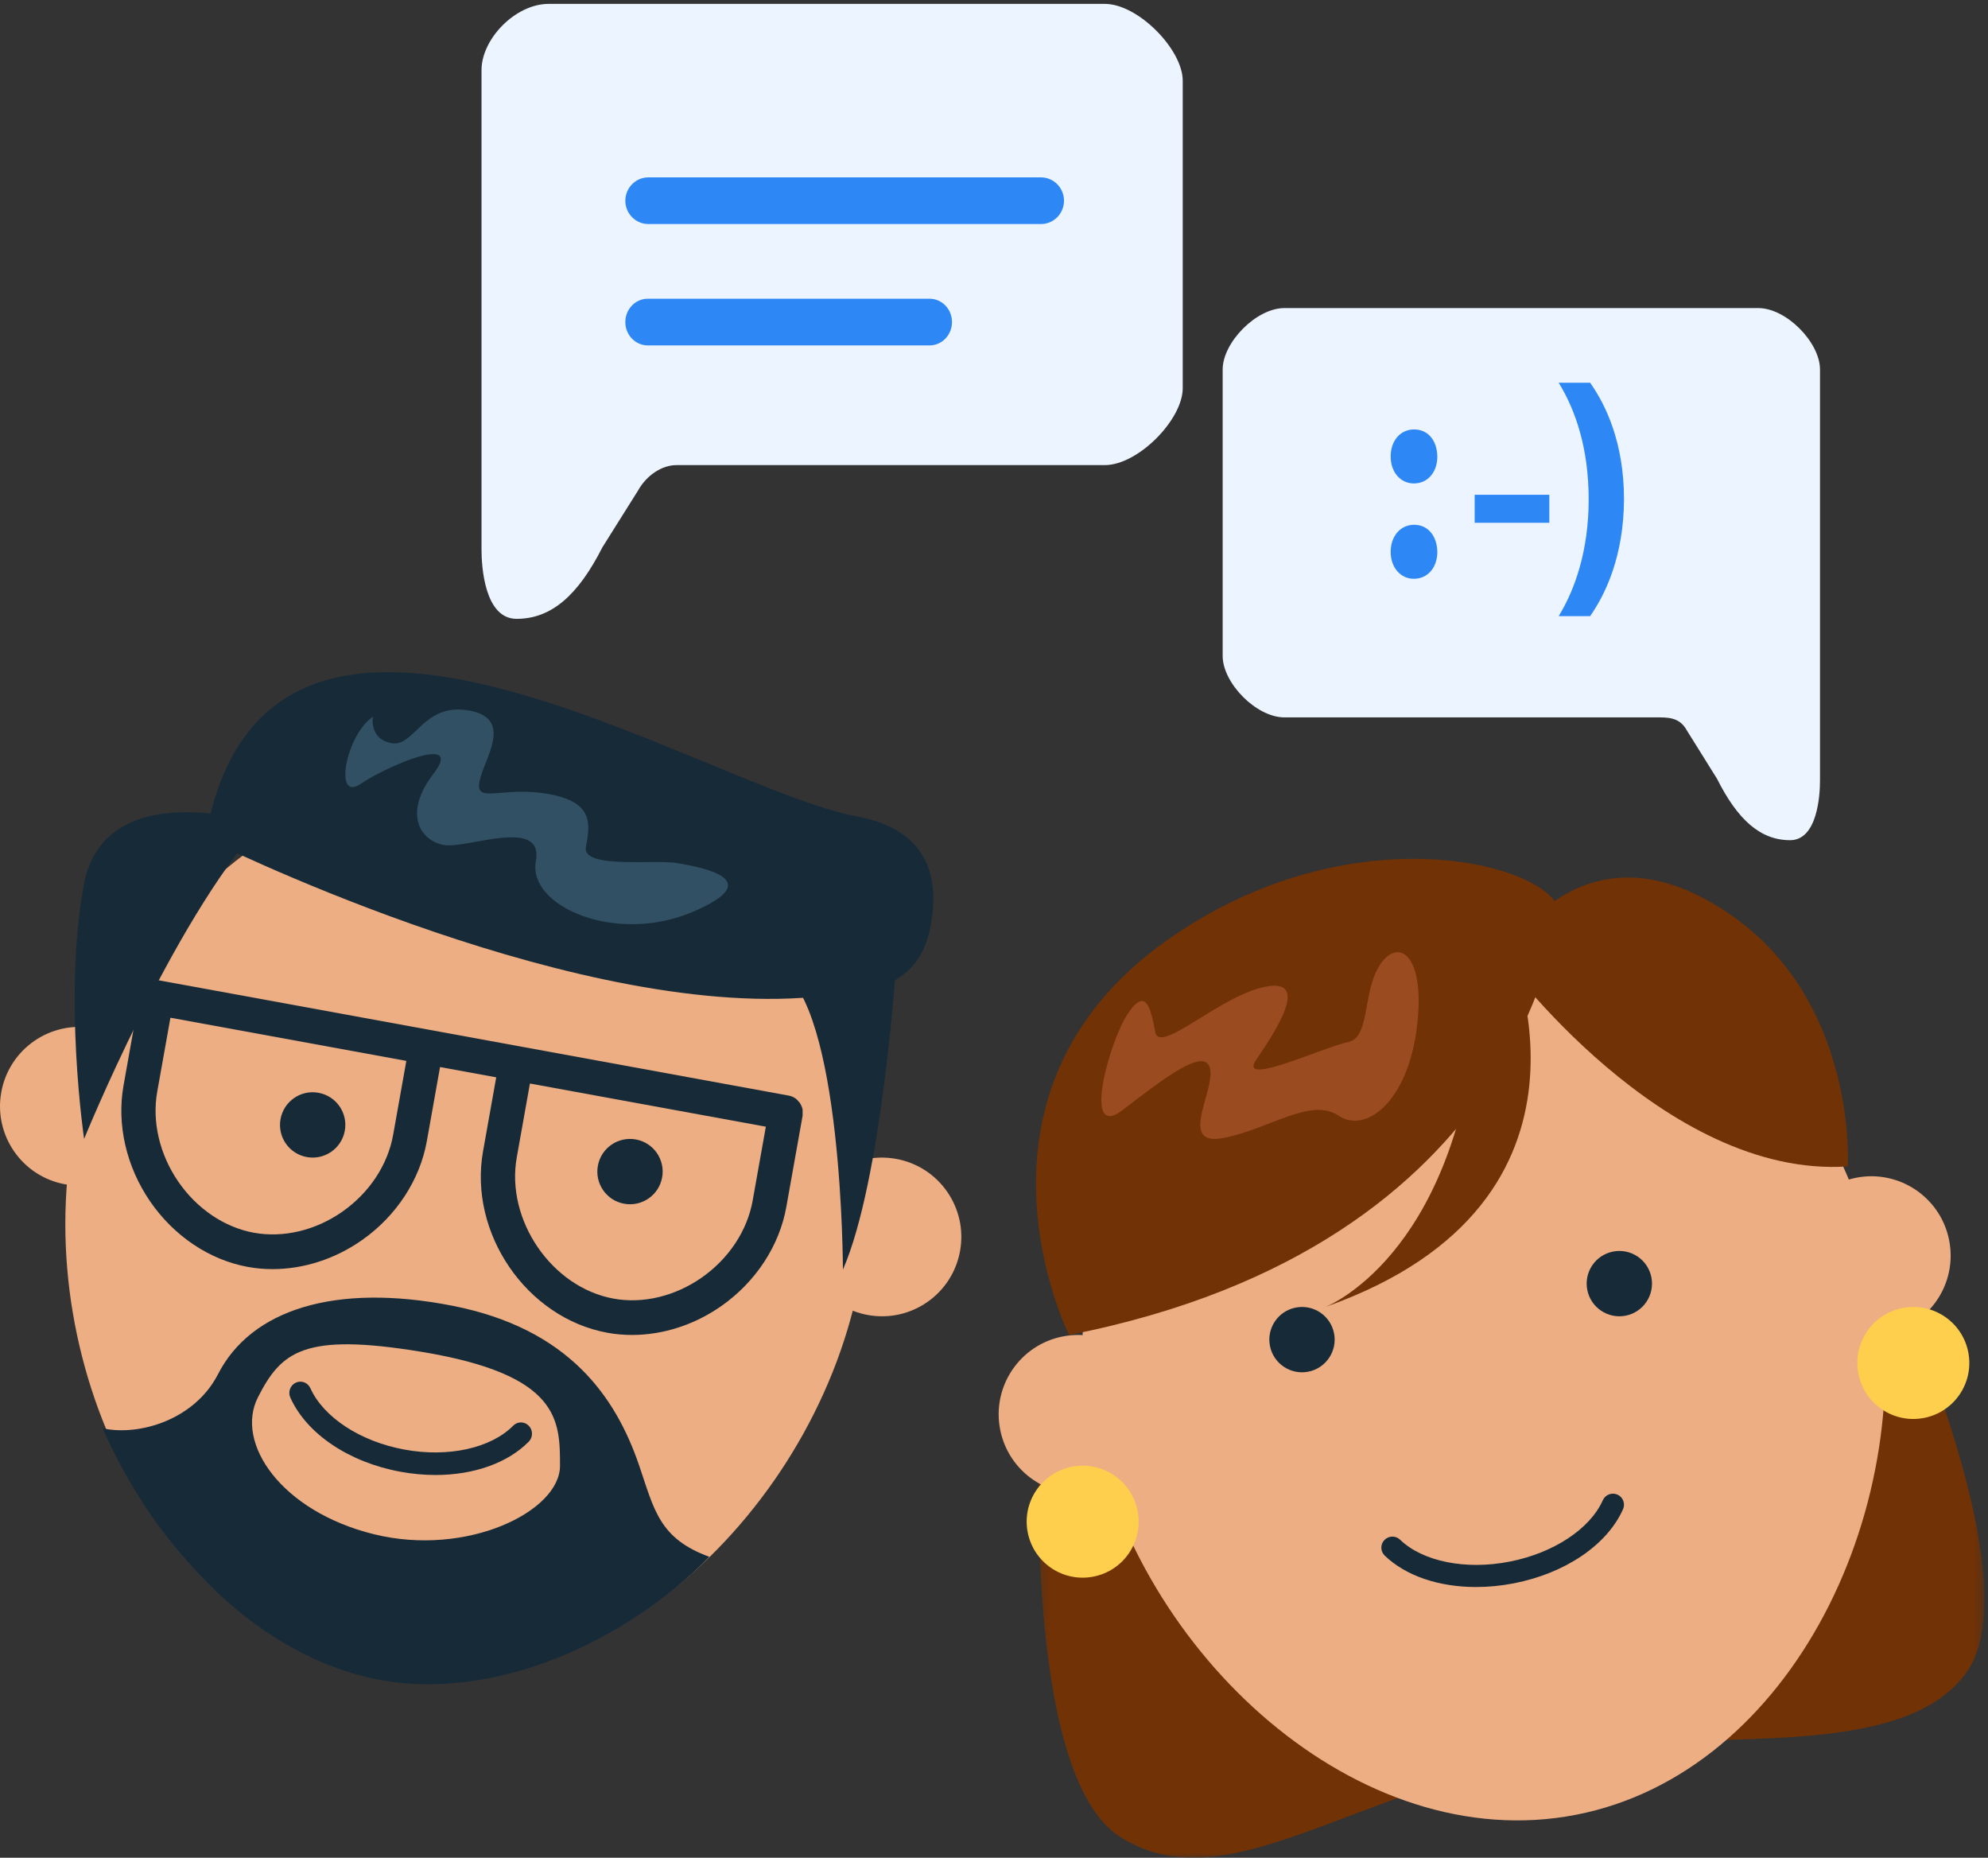 <?xml version="1.0" encoding="UTF-8"?>
<svg width="213px" height="199px" viewBox="0 0 213 199" version="1.1" xmlns="http://www.w3.org/2000/svg" xmlns:xlink="http://www.w3.org/1999/xlink">
    <rect x="0" y="0" width="213" height="199" fill="#333333" stroke="none"/>
    <!-- Generator: Sketch 52.3 (67297) - http://www.bohemiancoding.com/sketch -->
    <title>couple</title>
    <desc>Created with Sketch.</desc>
    <defs>
        <polygon id="path-1" points="0.272 64 101.613 64 101.613 0.124 0.272 0.124"></polygon>
    </defs>
    <g id="Page-1" stroke="none" stroke-width="1" fill="none" fill-rule="evenodd">
        <g id="1366-Promopage" transform="translate(-470, -1608)">
            <g id="couple" transform="translate(470, 1608)">
                <g id="Group-3" transform="translate(111, 135)">
                    <mask id="mask-2" fill="white">
                        <use xlink:href="#path-1"></use>
                    </mask>
                    <g id="Clip-2"></g>
                    <path d="M0.425,17.76 C0.425,17.76 -1.598,55.112 9.025,61.771 C20.176,68.758 32.279,57.519 55.591,52.714 C69.853,49.773 92.465,54.263 99.703,44.135 C106.985,33.942 91.103,0.124 91.103,0.124 L0.425,17.76 Z" id="Fill-1" fill="#713206" mask="url(#mask-2)"></path>
                </g>
                <path d="M201.012,135.998 C196.091,110.916 173.283,94.234 150.07,98.733 C126.854,103.228 112.022,127.208 116.942,152.287 C121.862,177.368 145.62,198.901 168.838,194.401 C192.051,189.905 205.931,161.077 201.012,135.998" id="Fill-4" fill="#EDAE83"></path>
                <path d="M158.149,170 C154.18,170 150.626,168.817 148.362,166.633 C147.891,166.18 147.878,165.432 148.333,164.962 C148.789,164.491 149.539,164.479 150.007,164.932 C152.437,167.273 157.049,168.204 161.741,167.28 C166.439,166.366 170.361,163.783 171.732,160.702 C171.998,160.106 172.7,159.838 173.297,160.101 C173.895,160.367 174.163,161.067 173.898,161.663 C172.196,165.487 167.711,168.53 162.195,169.605 C160.821,169.87 159.462,170 158.149,170" id="Fill-6" fill="#172A38"></path>
                <path d="M142.935,142.83 C142.565,140.932 140.728,139.695 138.831,140.066 C136.934,140.434 135.696,142.269 136.065,144.167 C136.435,146.067 138.273,147.303 140.17,146.935 C142.067,146.565 143.304,144.724 142.935,142.83" id="Fill-8" fill="#172A38"></path>
                <path d="M123.841,149.873 C122.943,145.267 118.481,142.26 113.875,143.159 C109.267,144.056 106.261,148.518 107.158,153.126 C108.057,157.735 112.52,160.739 117.127,159.842 C121.734,158.942 124.74,154.481 123.841,149.873" id="Fill-10" fill="#EDAE83"></path>
                <path d="M176.935,136.831 C176.564,134.929 174.727,133.695 172.831,134.066 C170.933,134.434 169.696,136.27 170.065,138.169 C170.435,140.065 172.273,141.303 174.17,140.936 C176.068,140.565 177.304,138.726 176.935,136.831" id="Fill-12" fill="#172A38"></path>
                <path d="M208.841,132.873 C207.943,128.264 203.481,125.26 198.874,126.159 C194.266,127.054 191.26,131.518 192.159,136.124 C193.057,140.733 197.519,143.738 202.126,142.842 C206.734,141.942 209.74,137.48 208.841,132.873" id="Fill-14" fill="#EDAE83"></path>
                <path d="M161,102.579 C161,102.579 178.224,126.269 197.98,124.947 C197.98,124.947 199.222,104.79 182.226,96.07 C168.293,88.922 161,102.579 161,102.579" id="Fill-16" fill="#713206"></path>
                <path d="M167,97.492 C167,97.492 163.939,133.312 114.539,143 C114.539,143 101.64,117.193 125.096,100.676 C144.903,86.729 166.062,92.645 167,97.492" id="Fill-18" fill="#713206"></path>
                <path d="M161.559,101.143 C161.559,101.143 174.186,128.618 142,140 C142,140 155.728,134.778 158.214,109.303 C159.192,99.24 161.559,101.143 161.559,101.143" id="Fill-20" fill="#713206"></path>
                <path d="M120.844,108.571 C118.863,111.512 115.863,122.315 120.302,118.893 C124.74,115.474 129.179,112.053 129.658,114.513 C130.138,116.976 126.179,122.854 131.097,121.895 C136.015,120.937 140.453,117.517 143.393,119.497 C146.33,121.477 150.769,118.058 151.79,110.197 C152.812,102.336 149.873,100.352 147.892,103.293 C145.913,106.234 146.872,111.155 144.411,111.636 C141.953,112.114 132.598,116.495 134.576,113.554 C136.557,110.615 140.516,104.733 135.598,105.694 C130.68,106.651 124.259,113.013 123.781,110.553 C123.303,108.092 122.823,105.633 120.844,108.571" id="Fill-22" fill="#9A4B1F"></path>
                <path d="M210.888,144.853 C210.253,141.6 207.104,139.478 203.852,140.112 C200.598,140.744 198.476,143.895 199.113,147.148 C199.744,150.4 202.895,152.524 206.147,151.887 C209.4,151.255 211.522,148.104 210.888,144.853" id="Fill-24" fill="#FDCF4D"></path>
                <path d="M121.888,161.854 C121.254,158.6 118.105,156.478 114.852,157.112 C111.6,157.747 109.477,160.896 110.112,164.147 C110.746,167.398 113.896,169.524 117.148,168.887 C120.4,168.255 122.523,165.104 121.888,161.854" id="Fill-26" fill="#FDCF4D"></path>
                <path d="M131,70.269 C131,73.153 134.586,76.847 137.621,76.847 L177.345,76.847 C178.622,76.847 179.927,76.771 180.726,78.229 L183.966,83.421 C186.174,87.807 188.6,90 191.8,90 C194.728,90 195,85.159 195,83.641 L195,39.576 C195,36.694 191.411,33 188.38,33 L137.621,33 C134.586,33 131,36.694 131,39.576 L131,70.269 Z" id="Fill-28" fill="#ECF4FF"></path>
                <g id="Group-32" transform="translate(51, 0)" fill="#ECF4FF">
                    <path d="M75.721,41.588 C75.721,44.949 70.935,49.822 67.375,49.822 L21.461,49.822 C19.962,49.822 18.286,50.871 17.346,52.572 L13.544,58.625 C10.952,63.735 8.103,66.29 4.349,66.29 C0.908,66.29 0.591,60.648 0.591,58.879 L0.591,7.516 C0.591,4.158 4.228,0.416 7.788,0.416 L67.375,0.416 C70.935,0.416 75.721,5.293 75.721,8.649 L75.721,41.588 Z" id="Fill-30"></path>
                </g>
                <path d="M111.526,24 L69.474,24 C68.107,24 67,22.881 67,21.499 C67,20.117 68.107,19 69.474,19 L111.526,19 C112.893,19 114,20.117 114,21.499 C114,22.881 112.893,24 111.526,24" id="Fill-33" fill="#2D88F6"></path>
                <path d="M99.596,37 L69.404,37 C68.076,37 67,35.881 67,34.499 C67,33.118 68.076,32 69.404,32 L99.596,32 C100.924,32 102,33.118 102,34.499 C102,35.881 100.924,37 99.596,37" id="Fill-35" fill="#2D88F6"></path>
                <path d="M149,59.12 C149,57.445 150.033,56.213 151.514,56.213 C152.994,56.213 153.972,57.413 154,59.12 C154,60.765 152.994,62 151.486,62 C150.033,62 149,60.765 149,59.12 M149,48.909 C149,47.202 150.033,46 151.514,46 C152.994,46 153.972,47.168 154,48.909 C154,50.553 152.994,51.786 151.486,51.786 C150.033,51.786 149,50.553 149,48.909" id="Fill-37" fill="#2D88F6"></path>
                <polygon id="Fill-39" fill="#2D88F6" points="158 56 166 56 166 53 158 53"></polygon>
                <path d="M167,66 C168.751,63.149 170.215,58.967 170.215,53.484 C170.215,48.001 168.782,43.879 167,41 L170.372,41 C172.06,43.384 174,47.443 174,53.484 C173.969,59.526 172.06,63.584 170.372,66 L167,66 Z" id="Fill-41" fill="#2D88F6"></path>
                <path d="M92.186,136.691 C96.76,111.561 81.589,87.809 58.301,83.631 C35.008,79.457 12.425,96.441 7.849,121.568 C3.278,146.694 17.564,175.308 40.856,179.485 C64.142,183.661 87.612,161.817 92.186,136.691" id="Fill-42" fill="#EDAE83"></path>
                <path d="M48.426,139.861 C35.893,137.415 26.905,140.28 23.361,147.197 C20.854,152.09 14.906,153.857 11,153 C16.657,165.894 27.675,177.652 41,180 C52.952,182.107 67,176 76,166.763 C70.622,164.806 70.097,161.714 68.48,156.981 C65.973,149.645 60.959,142.307 48.426,139.861 Z" id="Fill-43" fill="#172A38"></path>
                <path d="M45.062,144.789 C32.54,142.74 30.124,144.789 27.635,149.68 C25.145,154.57 30.124,161.904 40.082,164.35 C50.041,166.795 60,161.904 60,157.015 C60,152.125 60,147.235 45.062,144.789" id="Fill-44" fill="#EDAE83"></path>
                <path d="M46.666,158 C45.438,158 44.172,157.885 42.894,157.649 C37.377,156.633 32.861,153.593 31.109,149.715 C30.835,149.11 31.095,148.391 31.687,148.113 C32.284,147.83 32.982,148.098 33.256,148.706 C34.668,151.831 38.616,154.408 43.313,155.274 C48.006,156.146 52.593,155.139 54.987,152.716 C55.45,152.248 56.198,152.252 56.658,152.727 C57.117,153.2 57.113,153.963 56.649,154.432 C54.368,156.738 50.729,158 46.666,158" id="Fill-45" fill="#172A38"></path>
                <path d="M36.944,121.122 C37.287,119.217 36.025,117.4 34.123,117.057 C32.219,116.712 30.4,117.976 30.056,119.88 C29.713,121.781 30.975,123.603 32.879,123.944 C34.781,124.287 36.6,123.024 36.944,121.122" id="Fill-46" fill="#172A38"></path>
                <path d="M16.862,120.012 C17.7,115.391 14.63,110.972 10.012,110.137 C5.392,109.301 0.973,112.372 0.138,116.987 C-0.7,121.608 2.371,126.03 6.991,126.863 C11.611,127.699 16.03,124.631 16.862,120.012" id="Fill-47" fill="#EDAE83"></path>
                <path d="M70.943,126.123 C71.289,124.22 70.026,122.399 68.123,122.056 C66.22,121.715 64.402,122.975 64.057,124.877 C63.711,126.78 64.976,128.604 66.878,128.943 C68.781,129.288 70.601,128.024 70.943,126.123" id="Fill-48" fill="#172A38"></path>
                <path d="M22,89.783 C22,89.783 59.611,108.612 85.95,106.889 C91.986,106.493 98.425,106.461 99.729,99.081 C100.257,96.078 100.95,89.149 91.855,87.464 C75.042,84.354 28.509,52.884 22,89.783" id="Fill-49" fill="#172A38"></path>
                <path d="M28,88.227 C28,88.227 11.204,82.798 8.98,94.782 C6.756,106.76 9.012,122 9.012,122 C9.012,122 18.385,98.907 28,88.227" id="Fill-50" fill="#172A38"></path>
                <path d="M102.863,134.011 C103.698,129.393 100.631,124.971 96.01,124.137 C91.391,123.301 86.972,126.369 86.137,130.99 C85.302,135.607 88.37,140.028 92.99,140.863 C97.609,141.698 102.028,138.63 102.863,134.011" id="Fill-51" fill="#EDAE83"></path>
                <path d="M96,103.536 C96,103.536 94.484,126.461 90.313,136 C90.313,136 90.282,107.629 83.457,103.776 C76.632,99.925 96,103.536 96,103.536" id="Fill-52" fill="#172A38"></path>
                <path d="M39.956,76.772 C37.052,78.74 35.718,85.946 38.624,83.98 C41.528,82.011 49.796,78.507 46.446,82.879 C43.098,87.249 45.114,90.089 47.572,90.517 C50.033,90.953 58.299,87.452 57.411,92.256 C56.52,97.058 65.919,101.197 74.183,97.696 C82.453,94.193 75.075,92.889 72.614,92.46 C70.153,92.023 62.329,93.123 62.777,90.72 C63.221,88.318 63.666,85.914 58.744,85.05 C53.825,84.18 50.921,86.149 51.365,83.747 C51.809,81.344 55.158,76.975 50.238,76.105 C45.319,75.236 44.43,80.043 41.972,79.607 C39.51,79.175 39.956,76.772 39.956,76.772" id="Fill-53" fill="#315063"></path>
                <path d="M75.217,136.832 C72.34,138.853 68.88,139.688 65.72,139.104 C59.106,137.891 54.171,130.685 55.367,123.983 L56.778,116.065 L82.056,120.689 L80.641,128.614 C80.071,131.814 78.094,134.809 75.217,136.832 Z M43.536,113.642 L42.122,121.569 C41.553,124.767 39.576,127.761 36.701,129.781 C33.821,131.804 30.359,132.623 27.201,132.05 C24.044,131.476 21.087,129.473 19.089,126.559 C17.093,123.647 16.275,120.14 16.846,116.939 L18.26,109.017 L35.466,112.165 L43.536,113.642 Z M85.994,119.521 C86.011,119.426 85.986,119.337 85.988,119.244 C85.992,119.092 86.011,118.938 85.979,118.791 C85.931,118.576 85.838,118.376 85.722,118.192 C85.71,118.174 85.707,118.15 85.695,118.13 C85.672,118.096 85.634,118.077 85.61,118.046 C85.486,117.89 85.353,117.741 85.185,117.631 C84.983,117.499 84.755,117.405 84.515,117.361 L17.107,105.027 C16.627,104.946 16.134,105.049 15.734,105.329 C15.544,105.463 15.389,105.634 15.263,105.824 C15.257,105.831 15.251,105.835 15.247,105.842 C15.134,106.016 15.066,106.216 15.016,106.42 C15.006,106.458 14.981,106.486 14.974,106.525 C14.974,106.525 14.975,106.526 14.975,106.528 L14.974,106.528 L13.236,116.279 C12.492,120.441 13.527,124.961 16.074,128.677 C18.623,132.397 22.441,134.96 26.55,135.71 C27.424,135.87 28.312,135.947 29.205,135.947 C32.52,135.947 35.902,134.868 38.791,132.835 C42.462,130.258 44.993,126.39 45.734,122.226 L47.148,114.301 L53.167,115.402 L51.755,123.323 C50.191,132.093 56.413,141.176 65.067,142.762 C65.94,142.923 66.826,143 67.719,143 C71.034,143 74.418,141.918 77.309,139.884 C80.98,137.305 83.511,133.437 84.251,129.275 L85.991,119.527 C85.992,119.525 85.994,119.524 85.994,119.521 Z" id="Fill-54" fill="#172A38"></path>
            </g>
        </g>
    </g>
</svg>